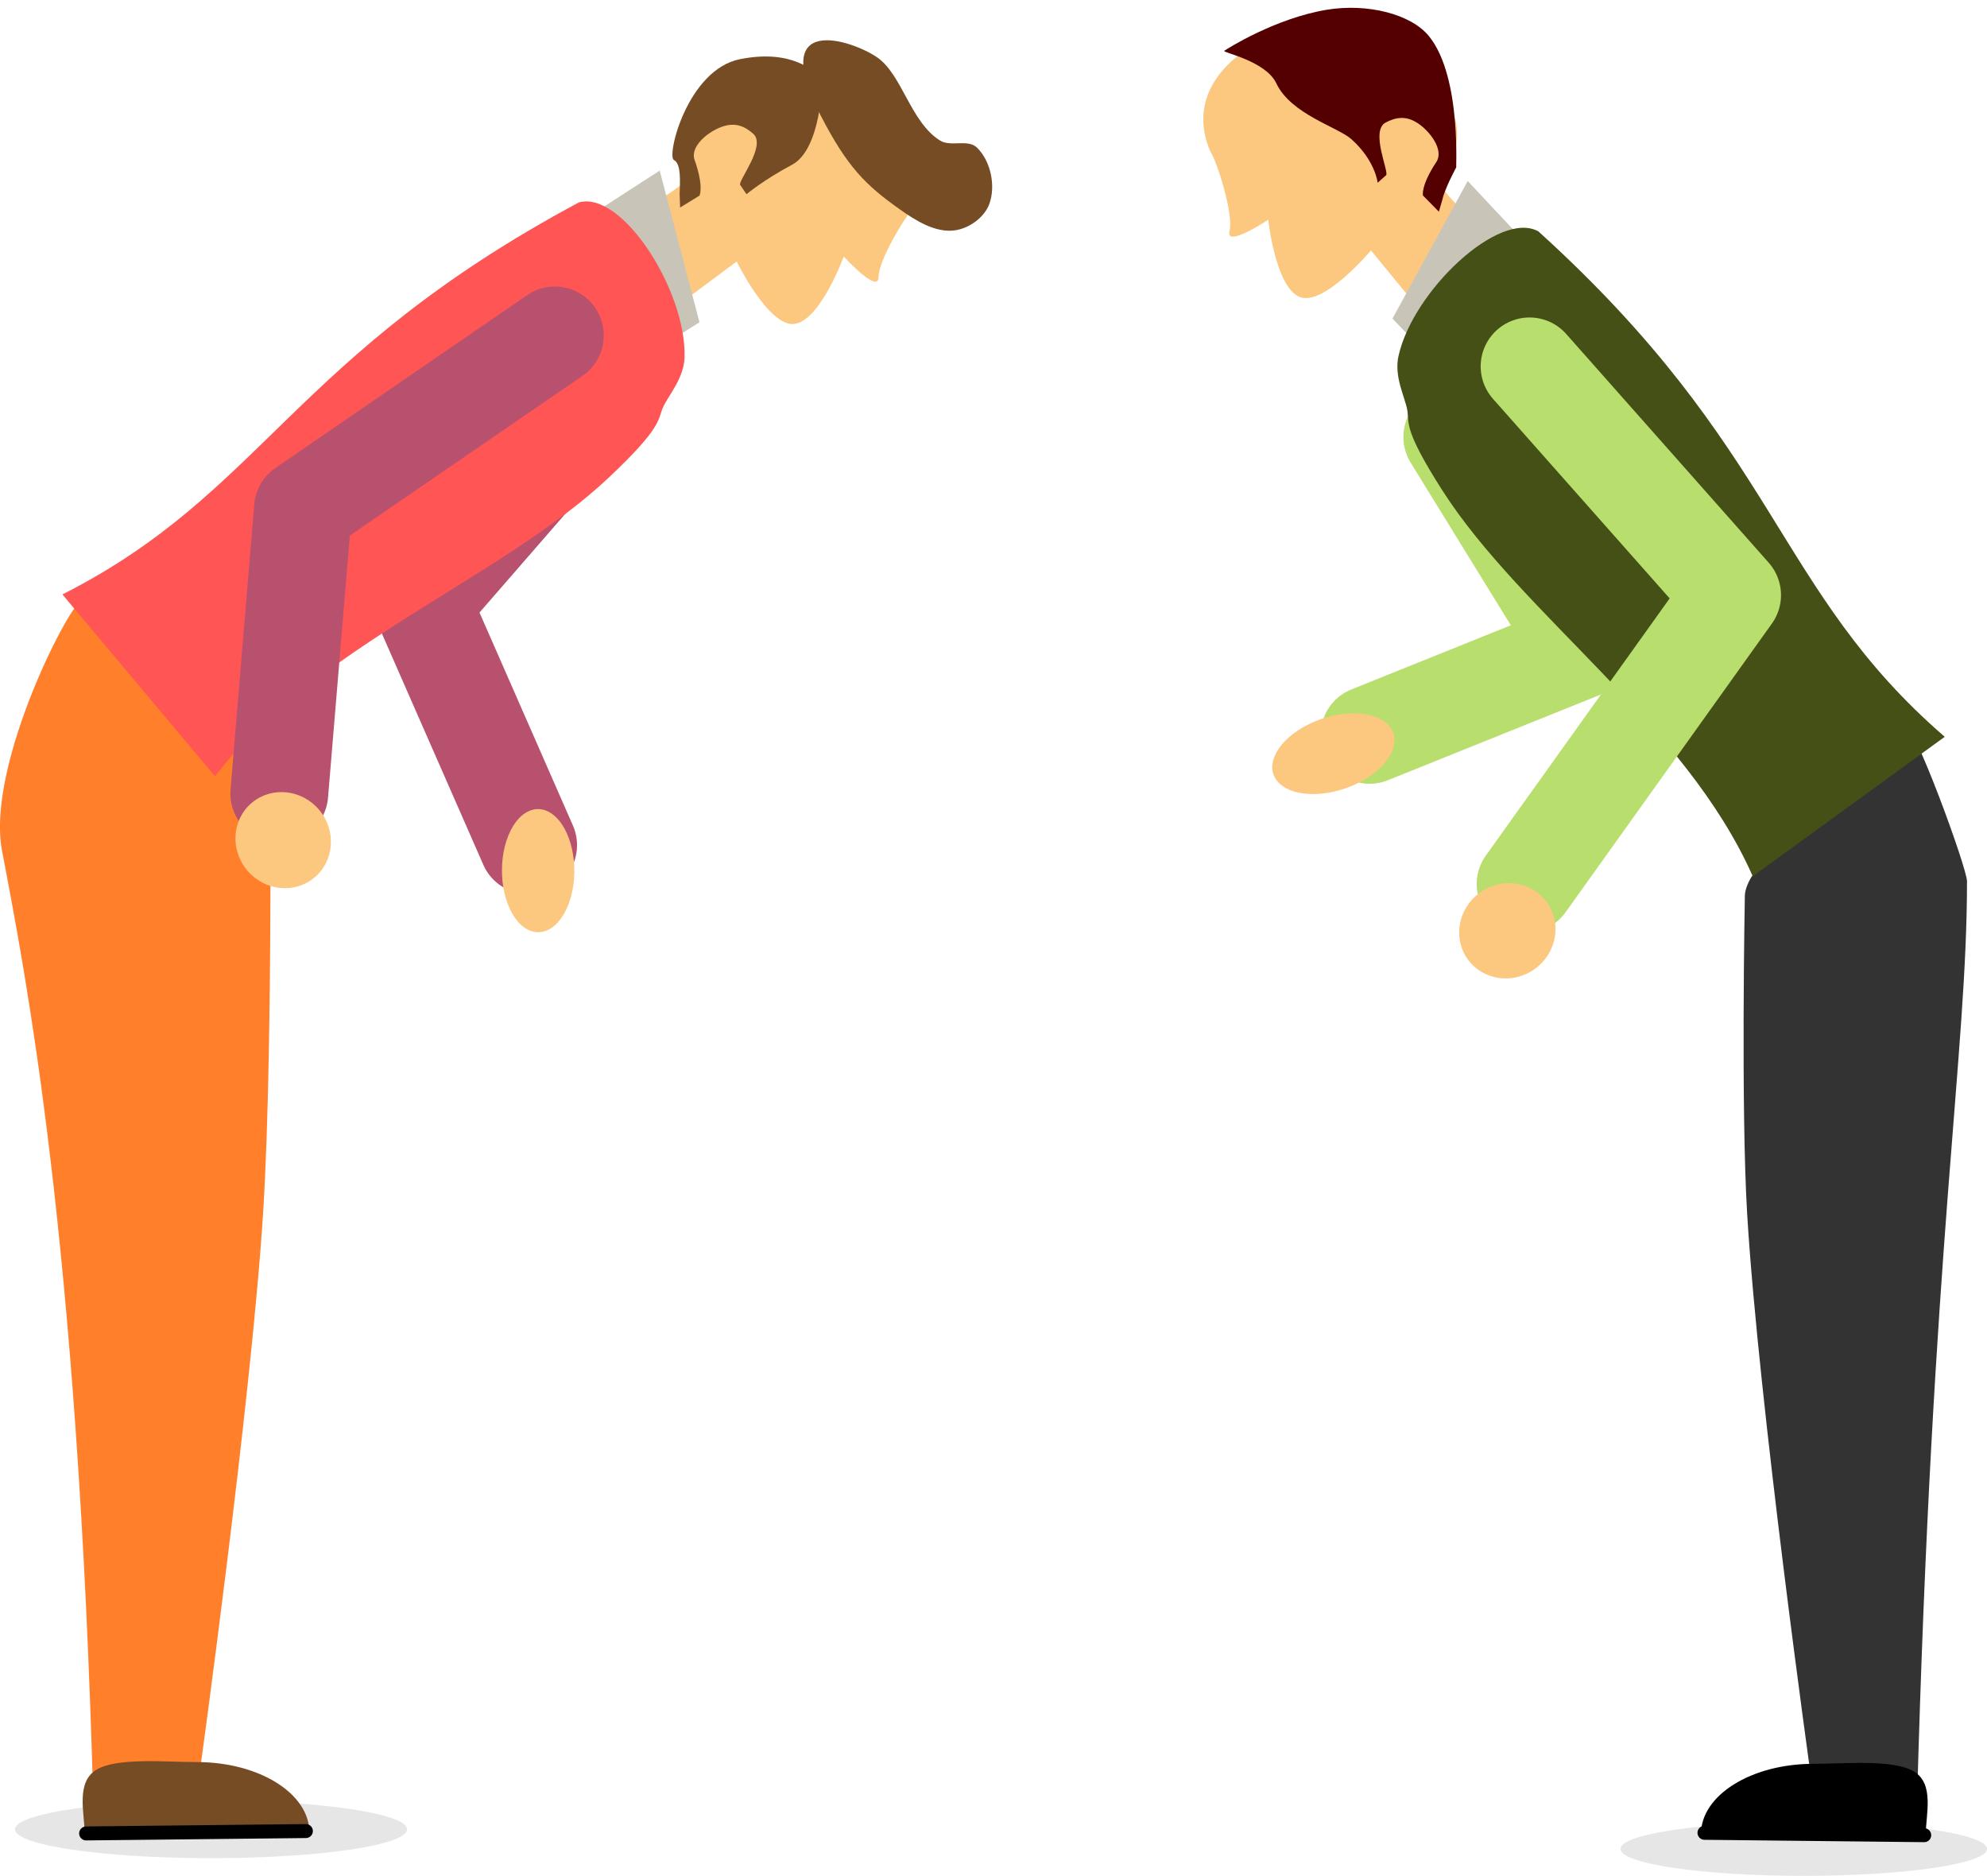 <?xml version="1.0" encoding="UTF-8"?>
<svg width="254.26mm" height="240mm" version="1.1" viewBox="0 0 900.9 850.39" xmlns="http://www.w3.org/2000/svg">
<g transform="translate(177.37 -111.09)">
<g transform="matrix(3.557 0 0 -3.557 316.73 99.556)">
<g transform="matrix(.643 -.766 .766 .643 13.277 -81.781)" fill-rule="evenodd">
<path d="m-62.95 6.715c0-1.429 2.286-8.286 4-9.714 1.714-1.429-4.857-1.714-4.857-1.714s4.286-7.429 2.571-10.286c-1.714-2.857-10.857-0.571-10.857-0.571l-0.571-9.714-0.286-6.286-12.857 6.286s3.143 14 0.857 12.571c-2.286-1.429-5.714 8-0.857 9.143 4.857 1.143 4.857 0.857 4.857 0.857s-2.857 8-0.286 9.714c2.571 1.714 18.286-0.286 18.286-0.286z" fill="#fcc880"/>
<g transform="translate(3.714 2.286)" fill="#754c24">
<path d="m-86.998-17.957c-1.143 1-2.857 2.714-3.857 2.286s-7.714 8.714-4.429 14.714c3.286 6 7.429 6.286 8.286 6.286 0.857 0 7.143-5.857 6.286-9.857-0.857-4-0.857-6.857-0.857-6.857l-1.429 0.143c-0.569 0.057-1.665 5.806-3.92 5.464-1.348-0.204-2.596-0.727-3.251-2.482-0.655-1.755-0.716-4.741 0.998-5.384 3.429-1.286 3.887-2.455 3.887-2.455l-0.429-2.857z"/>
<path d="m-60.94 6.04c-1.33-2.172-4.208-3.081-6.673-3.723-5.022-1.308-8.284-1.655-15.57-0.012-7.286 1.643-8.464 3.964-7.357 6 1.107 2.036 4.5 3.786 6.357 4.286 3.714 1 9.041-2.061 13.241-0.684 1.512 0.496 2.112 2.857 3.695 3.021 2.432 0.252 5.279-1.268 6.51-3.381 0.925-1.587 0.756-3.94-0.203-5.506z"/>
</g>
</g>
<path d="m-54.819-24.981 5.067-19.333-3.119-1.98-10.214 15.971z" fill="#c8c4b7" fill-rule="evenodd"/>
<path d="m-128.34-79.691 21.376-7.331c1.268-0.435 2.489-2.929 2.42-4.59 0 0 0.555-44.129-0.825-66.131-1.504-23.97-8.112-71.593-8.112-71.593s-8.485-3.75-13.529-3.75c-1.967 72.197-8.674 105.75-11.646 121.44-2.083 10.996 9.047 32.386 10.315 31.951z" fill="#ff7f2a"/>
<path d="m-60.053-51.408-25.033-28.792 13.493-30.757" fill="none" stroke="#b8516e" stroke-linecap="round" stroke-linejoin="round" stroke-width="12.469"/>
<path d="m-51.652-48.778c-0.074-2.698-2.083-4.872-2.755-6.402-0.673-1.53-0.009-2.417-6.824-8.856-13.629-12.878-37.296-21.43-50.279-38.139l-19.444 23.172c25.675 13.006 29.179 30.33 65.837 49.968 5.515 1.507 13.699-11.242 13.465-19.743z" fill="#f55"/>
<ellipse transform="scale(1,-1)" cx="-112.01" cy="236.39" rx="24.991" ry="3.675" fill="#e6e6e6"/>
<g transform="translate(-42.384 -27.584)">
<path d="m-57.093-209.18h-28.659c2e-6 2.47-1.12 6.326 1.473 7.944 2.593 1.619 8.899 1 12.856 1 7.914 0 14.329-4.004 14.329-8.944z" fill="#754c24"/>
<path d="m-85.549-209.33 28.01 0.303" fill="none" stroke="#000" stroke-linecap="round" stroke-linejoin="round" stroke-width="1.781"/>
</g>
<path d="m-68.187-45.999-32.1-22.041-3.024-36.343" fill="none" stroke="#b8516e" stroke-linecap="round" stroke-linejoin="round" stroke-width="12.469"/>
<ellipse transform="matrix(.643 -.766 -.766 -.643 0 0)" cx="18.39" cy="149.66" rx="6.215" ry="5.992" fill="#fcc880"/>
<ellipse transform="matrix(.643 -.766 -.38 -.925 0 0)" cx="-24.432" cy="143.7" rx="5.885" ry="6.943" fill="#fcc880"/>
</g>
<g transform="matrix(-3.557 0 0 -3.557 467.15 93.455)">
<g transform="matrix(.809 -.588 .588 .809 73.926 -66.666)">
<path d="m-62.95 6.715c0-1.429 2.286-8.286 4-9.714 1.714-1.429-4.857-1.714-4.857-1.714s4.286-7.429 2.571-10.286c-1.714-2.857-10.857-0.571-10.857-0.571l-0.571-9.714-0.286-6.286-12.857 6.286s3.143 14 0.857 12.571c-2.286-1.429-8.98 6.154-4.123 7.297 4.857 1.143-1.107 6.537-1.107 6.537-0.23-0.192-1.368 0.461 0.282 5.028 2.635 7.291 23.763 14.101 26.948 0.566z" fill="#fcc880" fill-rule="evenodd"/>
<g transform="translate(3.714 2.286)">
<path d="m-86.998-17.957c-1.143 1-3.857 2.286-3.857 2.286 0.757-0.781-7.359 8.736-6.984 15.566 0.198 3.607 3.853 8.01 8.567 10.371 5.91 2.96 13.158 3.441 13.635 3.441 0.359 0-3.521-4.127-2.934-7.238 0.815-4.314-3.062-9.099-3.56-11.423-0.857-4 0.563-6.431 0.563-6.431l-1.429 0.143c-0.569 0.057-1.665 5.806-3.92 5.464-1.348-0.204-2.596-0.727-3.251-2.482-0.655-1.755-0.716-4.741 0.998-5.384 3.429-1.286 3.887-2.455 3.887-2.455l-0.429-2.857z" fill="#500" fill-rule="evenodd"/>
</g>
</g>
<path d="m-5.889-28.027 9.594-17.533-2.548-2.676-13.774 13.026z" fill="#c8c4b7" fill-rule="evenodd"/>
<path d="m-61.646-97.564 18.016-17.187c0.97-0.926 2.489-2.929 2.42-4.59 0 0 0.509-26.918-0.299-40.341-1.443-23.974-8.111-71.593-8.111-71.593s-8.485-3.75-13.529-3.75c-1.967 72.197-6.382 95.7-6.382 117.76 0 1.664 6.915 20.627 7.885 19.702z" fill="#333"/>
<path d="m-3.924-60.655-16.645-27.022 27.188-10.938" fill="none" stroke="#b8de6e" stroke-linecap="round" stroke-linejoin="round" stroke-width="12.469"/>
<path d="m2.941-50.351c0.581-2.636-0.842-5.231-1.125-6.878-0.282-1.647 0.576-2.347-4.479-10.244-10.109-15.793-31.004-29.816-39.558-49.17l-24.472 17.78c21.766 18.831 20.975 36.488 51.793 64.411 4.987 2.796 16.012-7.594 17.841-15.899z" fill="#445016"/>
<ellipse transform="scale(-1)" cx="48.717" cy="240.6" rx="23.361" ry="3.436" fill="#e6e6e6"/>
<g transform="translate(21.473 -29.522)">
<path d="m-57.093-209.18h-28.659c2e-6 2.47-1.12 6.326 1.473 7.944 2.593 1.619 8.899 1 12.856 1 7.914 0 14.329-4.004 14.329-8.944z"/>
<path d="m-85.549-209.33 28.01 0.303" fill="none" stroke="#000" stroke-linecap="round" stroke-linejoin="round" stroke-width="1.781"/>
</g>
<path d="m-13.774-51.655-25.814-29.152 26.32-36.821" fill="none" stroke="#b8de6e" stroke-linecap="round" stroke-linejoin="round" stroke-width="12.469"/>
<ellipse transform="matrix(.809 -.588 -.588 -.809 0 0)" cx="63.808" cy="106.39" rx="6.215" ry="5.992" fill="#fcc880"/>
<ellipse transform="matrix(-.824 -.566 -.839 .544 0 0)" cx="85.184" cy="-97.06" rx="5.352" ry="7.645" fill="#fcc880"/>
</g>
</g>
</svg>

